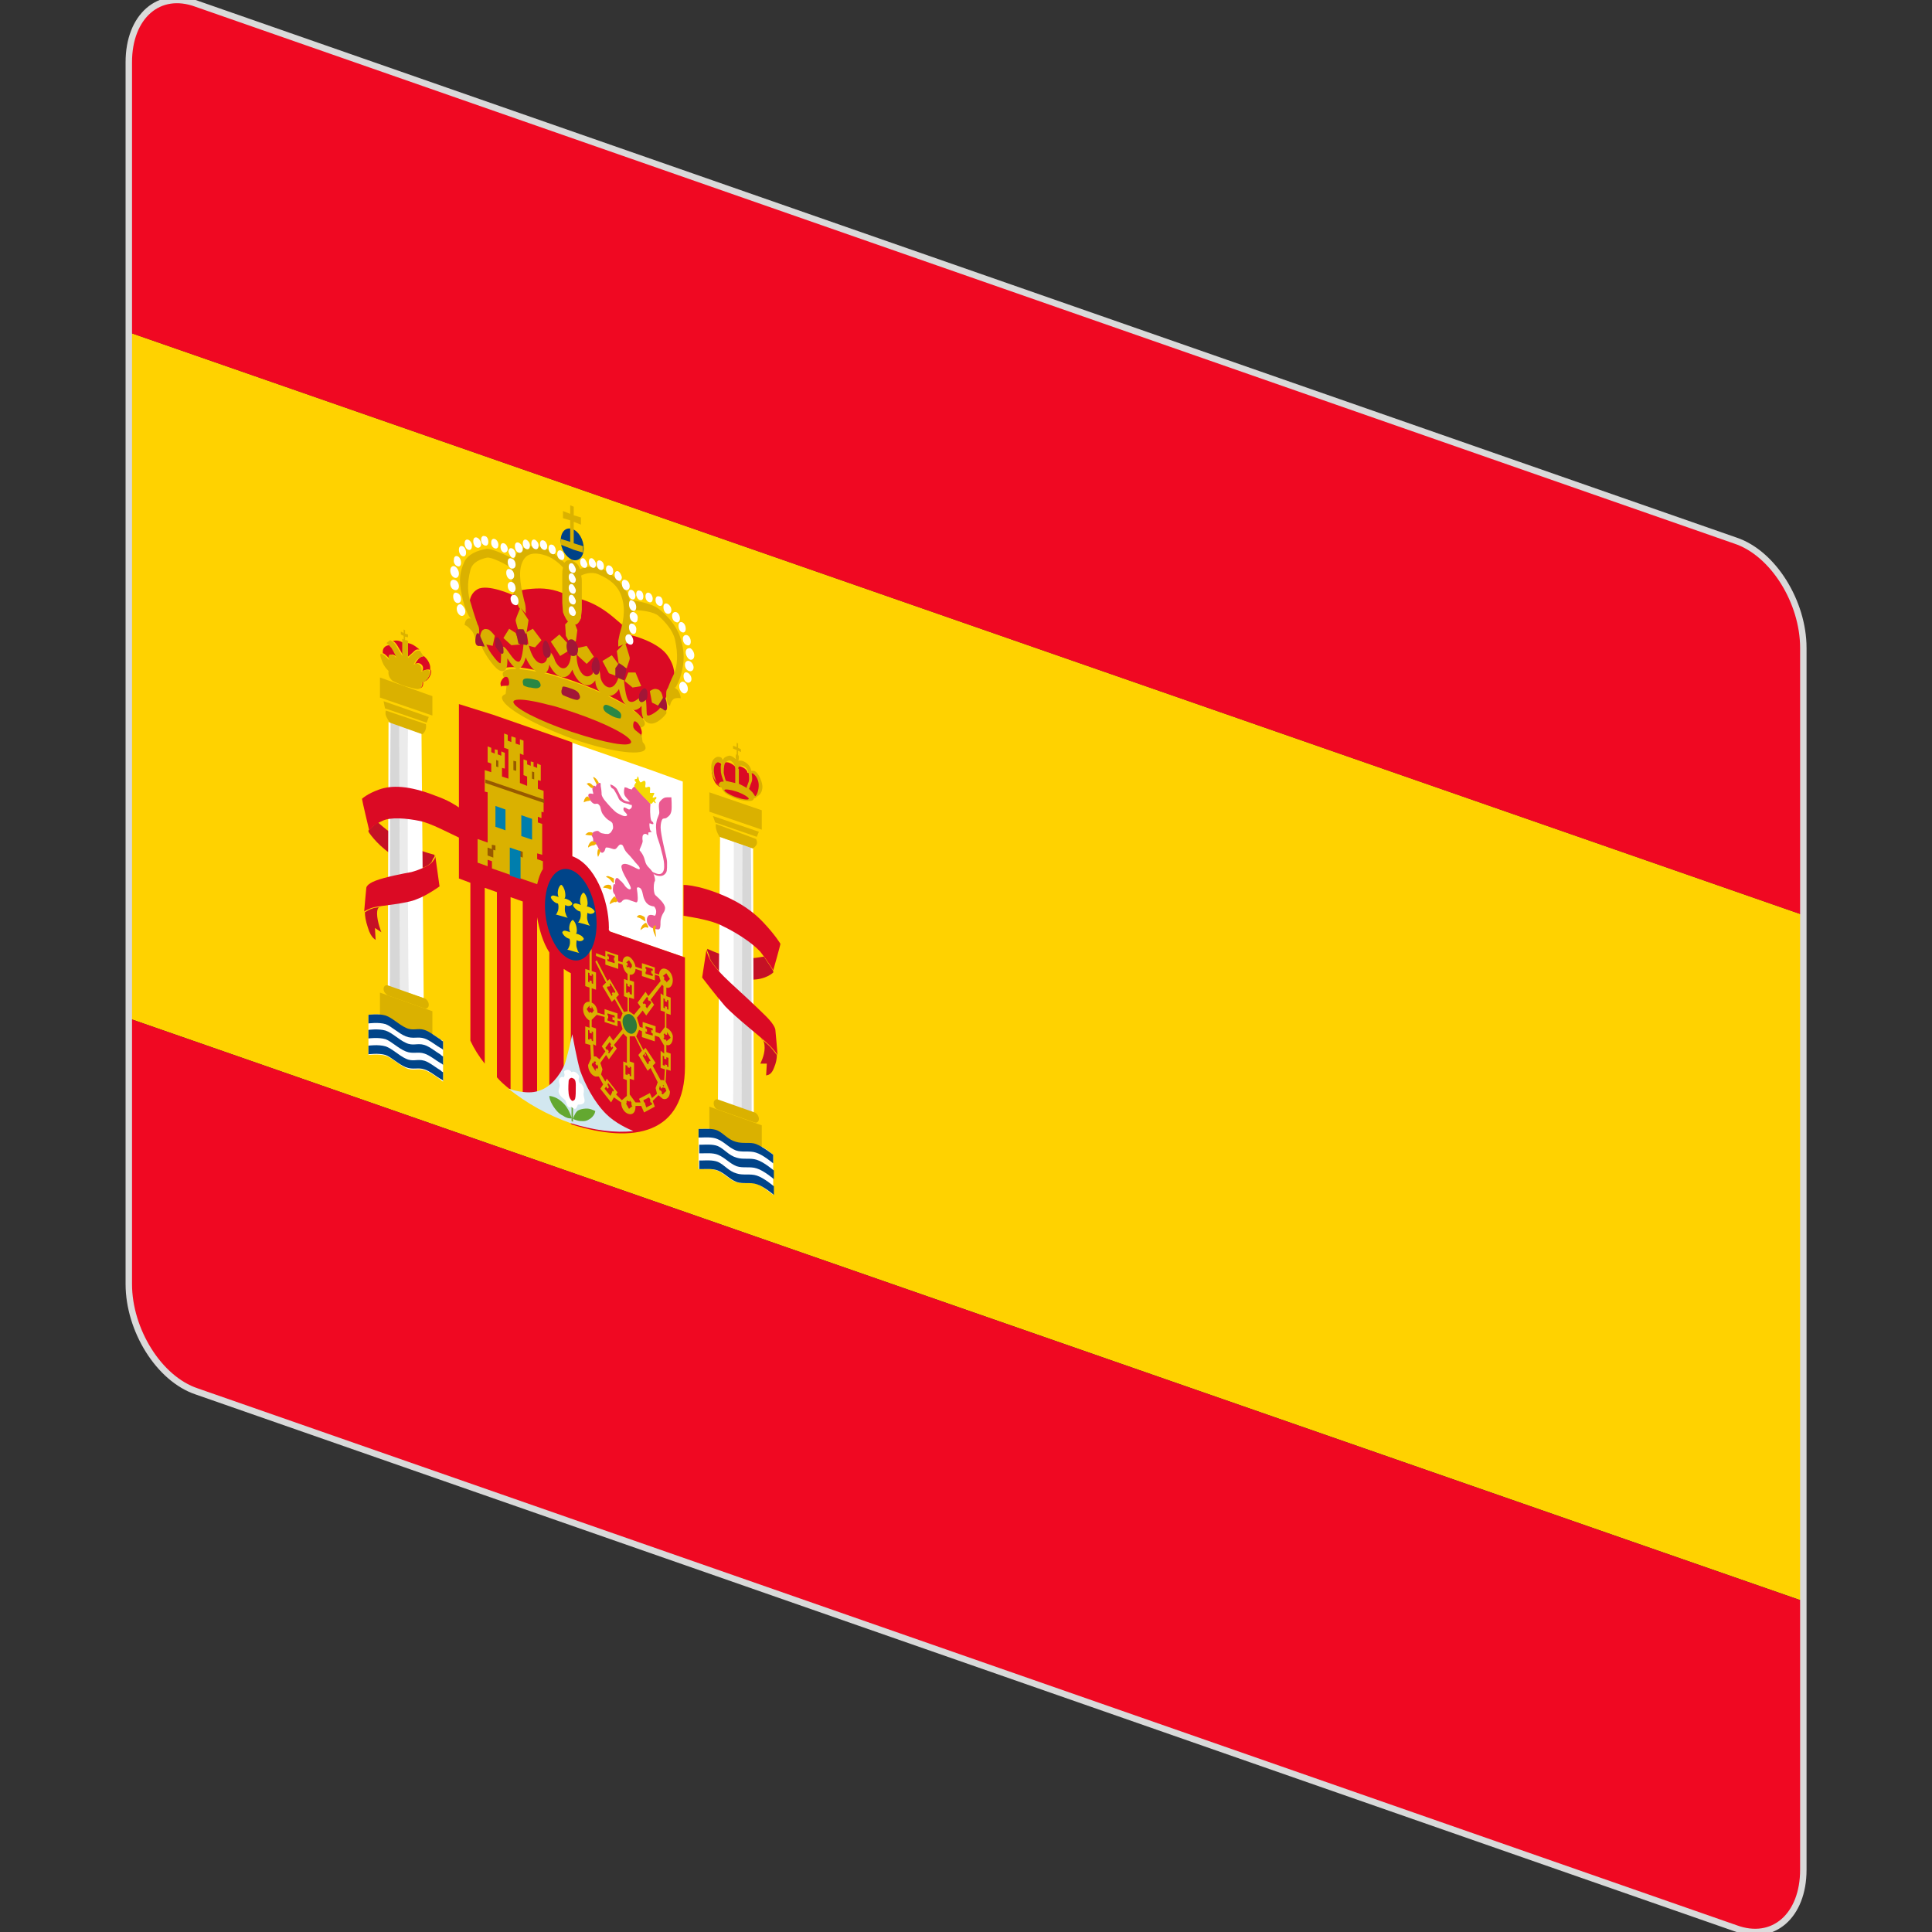 <svg width="30" height="30" viewBox="0 0 30 30" fill="none" xmlns="http://www.w3.org/2000/svg">
<rect x="0" y="0" width="30" height="30" fill="#333333" stroke="none"/>
<g clip-path="url(#clip0_159_2)">
<path d="M27.999 14.208L2 5.159V15.813L27.999 24.862V14.208Z" fill="#FFD200"/>
<path d="M27.999 10.063C27.999 9.35 27.531 8.603 26.941 8.403L3.059 0.056C2.468 -0.156 2 0.256 2 0.969V5.16L27.999 14.209V10.063Z" fill="#F00822"/>
<path d="M27.999 29.03V24.863L2 15.813V19.937C2 20.628 2.446 21.341 3.003 21.575L27.197 30C27.654 30.033 27.999 29.643 27.999 29.03Z" fill="#F00822"/>
<path fill-rule="evenodd" clip-rule="evenodd" d="M6.111 10.498C6.111 10.476 6.2 10.487 6.301 10.52C6.401 10.554 6.49 10.609 6.49 10.632C6.49 10.654 6.401 10.643 6.301 10.609C6.2 10.565 6.111 10.52 6.111 10.498Z" fill="#DB0A24"/>
<path d="M5.722 12.916V12.894C5.733 12.883 5.789 12.827 5.867 12.771C5.9 12.794 5.978 12.872 6.067 12.928C6.312 13.106 6.335 13.106 6.435 13.162C6.558 13.228 6.747 13.273 6.747 13.273V13.306L6.736 13.318C6.725 13.329 6.714 13.362 6.702 13.384C6.68 13.418 6.613 13.462 6.535 13.485C6.513 13.474 6.19 13.34 6.056 13.251C5.833 13.095 5.722 12.916 5.722 12.916Z" fill="#C51125"/>
<path fill-rule="evenodd" clip-rule="evenodd" d="M5.711 14.399C5.677 14.298 5.666 14.22 5.666 14.165C5.688 14.153 5.733 14.12 5.811 14.098C5.833 14.098 5.867 14.086 5.911 14.086C5.911 14.086 5.855 14.064 5.855 14.187C5.855 14.309 5.922 14.476 5.922 14.476L5.822 14.41L5.833 14.599C5.844 14.588 5.766 14.588 5.711 14.399Z" fill="#C51125"/>
<path d="M12.007 15.101V15.078C11.996 15.056 11.94 14.967 11.862 14.855C11.829 14.855 11.751 14.878 11.662 14.878C11.416 14.889 11.394 14.867 11.294 14.844C11.171 14.822 10.982 14.733 10.982 14.733V14.766L10.993 14.789C11.004 14.811 11.015 14.844 11.026 14.889C11.049 14.945 11.116 15.023 11.194 15.112C11.216 15.112 11.539 15.212 11.673 15.212C11.896 15.212 12.007 15.101 12.007 15.101Z" fill="#C51125"/>
<path fill-rule="evenodd" clip-rule="evenodd" d="M12.018 16.583C12.052 16.505 12.063 16.438 12.063 16.382C12.04 16.36 11.996 16.282 11.918 16.215C11.896 16.193 11.862 16.17 11.818 16.126C11.818 16.126 11.873 16.137 11.873 16.271C11.873 16.393 11.806 16.516 11.806 16.516H11.907L11.896 16.705C11.884 16.683 11.963 16.728 12.018 16.583Z" fill="#C51125"/>
<path fill-rule="evenodd" clip-rule="evenodd" d="M5.721 16.382V15.758C5.721 15.758 5.877 15.736 5.988 15.769C6.077 15.802 6.189 15.914 6.3 15.958C6.412 16.003 6.49 15.958 6.59 15.992C6.668 16.014 6.791 16.114 6.835 16.137C6.88 16.159 6.88 16.17 6.88 16.17V16.794C6.88 16.794 6.869 16.794 6.835 16.761C6.802 16.738 6.668 16.638 6.59 16.616C6.479 16.582 6.412 16.638 6.3 16.582C6.2 16.538 6.088 16.426 5.988 16.393C5.877 16.36 5.721 16.382 5.721 16.382Z" fill="white"/>
<path fill-rule="evenodd" clip-rule="evenodd" d="M12.006 18.555V17.931C12.006 17.931 11.85 17.797 11.739 17.764C11.649 17.73 11.538 17.764 11.427 17.73C11.304 17.697 11.237 17.596 11.137 17.552C11.059 17.518 10.936 17.53 10.892 17.53C10.858 17.53 10.847 17.53 10.847 17.53V18.154C10.847 18.154 10.858 18.154 10.892 18.154C10.936 18.154 11.059 18.143 11.137 18.176C11.248 18.221 11.315 18.31 11.427 18.354C11.527 18.388 11.638 18.354 11.739 18.377C11.85 18.421 12.006 18.555 12.006 18.555Z" fill="white"/>
<path d="M10.602 12.136V14.855L8.886 14.264V11.534L10.078 11.947L10.602 12.136Z" fill="white"/>
<path fill-rule="evenodd" clip-rule="evenodd" d="M6.033 11.211L6.545 11.389L6.579 15.501L6.022 15.312L6.033 11.211Z" fill="white"/>
<path fill-rule="evenodd" clip-rule="evenodd" d="M11.694 13.172L11.181 12.994L11.148 17.084L11.705 17.285L11.694 13.172Z" fill="white"/>
<path d="M6.335 11.322C6.324 11.813 6.335 14.944 6.346 15.423L6.212 15.379L6.201 11.267L6.335 11.322Z" fill="#EBEBEB"/>
<path d="M11.394 13.072C11.394 13.562 11.394 16.694 11.383 17.173L11.517 17.218L11.528 13.117L11.394 13.072Z" fill="#EBEBEB"/>
<path d="M6.2 11.267L6.211 15.379L6.055 15.324C6.055 14.833 6.055 11.691 6.066 11.223L6.2 11.267Z" fill="#D7D7D7"/>
<path d="M11.527 13.117L11.515 17.218L11.671 17.274C11.671 16.784 11.671 13.63 11.66 13.162L11.527 13.117Z" fill="#D7D7D7"/>
<path d="M5.944 10.142C5.944 10.131 5.944 10.12 5.944 10.108C5.955 10.019 6.044 10.019 6.044 10.019C6.044 10.019 6.044 10.019 6.056 10.008C6.067 10.019 6.089 10.041 6.1 10.064C6.156 10.131 6.178 10.22 6.178 10.22C6.178 10.22 6.122 10.153 6.078 10.164C6.033 10.175 6.067 10.253 6.067 10.253C6.067 10.253 5.989 10.153 5.944 10.142C5.9 10.131 5.944 10.264 5.966 10.309C5.989 10.354 6.044 10.409 6.044 10.409C6.044 10.409 6.022 10.498 6.111 10.565C6.134 10.588 6.223 10.621 6.301 10.643C6.379 10.666 6.468 10.688 6.49 10.688C6.579 10.688 6.557 10.588 6.557 10.588C6.557 10.588 6.613 10.565 6.635 10.543C6.657 10.51 6.713 10.42 6.669 10.398C6.624 10.387 6.557 10.42 6.557 10.42C6.557 10.42 6.591 10.365 6.546 10.32C6.501 10.275 6.446 10.309 6.446 10.309C6.446 10.309 6.479 10.242 6.524 10.209C6.546 10.197 6.568 10.186 6.579 10.186C6.579 10.186 6.669 10.253 6.68 10.354C6.68 10.376 6.68 10.387 6.68 10.398C6.724 10.42 6.669 10.521 6.646 10.543C6.624 10.576 6.568 10.588 6.568 10.588C6.568 10.588 6.591 10.688 6.501 10.688C6.479 10.688 6.39 10.666 6.312 10.643C6.234 10.621 6.156 10.576 6.122 10.565C6.033 10.498 6.056 10.409 6.056 10.409C6.056 10.409 6 10.354 5.978 10.309C5.944 10.264 5.9 10.131 5.944 10.142ZM6.501 10.075L6.513 10.086C6.501 10.086 6.468 10.075 6.435 10.108C6.39 10.153 6.334 10.197 6.334 10.197V9.986C6.401 9.997 6.446 10.03 6.501 10.075ZM6.1 9.952C6.156 9.941 6.2 9.941 6.267 9.986V10.186C6.267 10.186 6.212 10.097 6.167 10.019C6.145 9.986 6.122 9.963 6.1 9.952Z" fill="#DB0A24"/>
<path fill-rule="evenodd" clip-rule="evenodd" d="M6.713 13.385C6.669 13.441 6.513 13.507 6.39 13.541C6.267 13.563 5.978 13.619 5.833 13.675C5.688 13.73 5.688 13.786 5.688 13.786C5.688 13.786 5.655 14.131 5.655 14.154C5.655 14.154 5.721 14.109 5.811 14.087C5.9 14.065 6.323 14.031 6.468 13.964C6.624 13.909 6.825 13.764 6.825 13.764L6.758 13.284C6.769 13.296 6.758 13.329 6.713 13.385Z" fill="#DB0A24"/>
<path fill-rule="evenodd" clip-rule="evenodd" d="M9.455 14.41C9.455 13.964 9.232 13.418 8.886 13.296V11.535L8.875 11.524L8.686 11.457L7.66 11.1L7.126 10.933V12.538C7.059 12.493 6.958 12.426 6.769 12.359C6.345 12.192 6.078 12.192 5.889 12.259C5.699 12.326 5.621 12.404 5.621 12.404C5.621 12.426 5.733 12.894 5.733 12.894C5.733 12.894 5.799 12.805 5.933 12.749C6.056 12.683 6.312 12.705 6.524 12.749C6.691 12.783 6.981 12.939 7.126 13.006V13.641L7.304 13.708V16.16C7.36 16.282 7.438 16.405 7.527 16.516V13.786L7.716 13.853V16.728C7.772 16.795 7.839 16.851 7.906 16.906C7.906 16.906 7.917 16.906 7.928 16.917V13.931L8.117 13.998V16.962C8.184 16.973 8.262 16.973 8.34 16.962V14.243C8.374 14.432 8.429 14.633 8.53 14.789V16.873C8.619 16.806 8.697 16.706 8.753 16.605V15.045C8.786 15.068 8.819 15.09 8.864 15.112V17.452L8.886 17.463C9.845 17.764 10.636 17.608 10.636 16.561V14.867L9.477 14.466C9.444 14.443 9.455 14.421 9.455 14.41Z" fill="#DB0A24"/>
<path fill-rule="evenodd" clip-rule="evenodd" d="M11.806 14.778C11.929 14.934 12.007 15.067 12.007 15.067C12.007 15.067 12.118 14.677 12.118 14.655C12.118 14.655 12.04 14.521 11.851 14.321C11.661 14.12 11.394 13.942 10.97 13.808C10.781 13.752 10.669 13.741 10.614 13.741V14.22C10.747 14.243 11.048 14.287 11.216 14.377C11.427 14.477 11.672 14.633 11.806 14.778Z" fill="#DB0A24"/>
<path fill-rule="evenodd" clip-rule="evenodd" d="M11.895 15.781C11.75 15.636 11.461 15.368 11.338 15.257C11.216 15.145 11.048 14.967 11.015 14.878C10.97 14.789 10.97 14.744 10.97 14.744L10.903 15.179C10.903 15.179 11.115 15.457 11.26 15.625C11.416 15.792 11.828 16.115 11.918 16.204C12.007 16.282 12.074 16.382 12.074 16.382C12.074 16.36 12.04 15.992 12.04 15.992C12.04 15.992 12.04 15.925 11.895 15.781Z" fill="#DB0A24"/>
<path d="M11.171 12.215C11.171 12.215 11.115 12.192 11.082 12.103C11.048 12.014 11.048 11.936 11.059 11.88C11.082 11.836 11.126 11.813 11.182 11.847C11.238 11.88 11.226 11.88 11.226 11.88C11.226 11.88 11.215 11.836 11.282 11.836C11.349 11.836 11.416 11.903 11.416 11.903C11.416 11.903 11.483 11.88 11.55 11.925C11.617 11.969 11.605 12.003 11.605 12.003C11.605 12.003 11.605 11.992 11.661 12.003C11.717 12.003 11.761 12.059 11.784 12.114C11.806 12.17 11.795 12.259 11.761 12.326C11.728 12.393 11.672 12.382 11.672 12.382L11.416 12.27L11.171 12.215Z" fill="#DB0A24"/>
<path d="M7.293 9.429C7.293 9.429 7.259 9.239 7.415 9.15C7.571 9.061 7.961 9.239 7.961 9.239C7.961 9.239 7.995 9.172 8.184 9.15C8.374 9.128 8.53 9.128 8.73 9.206C8.942 9.284 8.886 9.261 8.886 9.261C8.886 9.261 8.831 9.239 9.031 9.306C9.243 9.373 9.399 9.473 9.577 9.629C9.767 9.785 9.8 9.863 9.8 9.863C9.8 9.863 10.179 9.952 10.346 10.153C10.502 10.354 10.469 10.521 10.469 10.521C10.469 10.521 10.313 10.922 10.235 11.044C10.157 11.178 10.045 11.145 10.045 11.145L9.967 11.156C9.878 11 9.421 10.755 8.875 10.565C8.329 10.376 7.883 10.309 7.783 10.398L7.716 10.342C7.716 10.342 7.605 10.287 7.527 10.108C7.449 9.93 7.293 9.429 7.293 9.429Z" fill="#DB0A24"/>
<path d="M7.895 16.905C7.895 16.905 8.173 17.006 8.363 16.939C8.552 16.883 8.686 16.705 8.764 16.538C8.808 16.426 8.886 16.059 8.886 16.059C8.886 16.059 8.964 16.482 9.009 16.627C9.087 16.839 9.221 17.106 9.41 17.296C9.555 17.441 9.756 17.53 9.834 17.563C9.555 17.596 9.221 17.552 8.864 17.441C8.507 17.318 8.173 17.128 7.895 16.905Z" fill="#D2E7F0"/>
<path fill-rule="evenodd" clip-rule="evenodd" d="M9.933 13.206C9.933 13.206 9.922 13.206 9.955 13.139C9.989 13.061 9.978 13.05 9.978 13.05C9.978 13.05 9.967 12.983 9.989 12.961C10.022 12.927 10.067 12.972 10.067 12.972V12.927L10.134 12.916C10.134 12.916 10.1 12.927 10.089 12.861C10.078 12.783 10.089 12.783 10.089 12.783C10.089 12.783 10.156 12.816 10.145 12.783C10.134 12.738 10.111 12.783 10.1 12.682C10.089 12.582 10.1 12.482 10.1 12.482L9.889 12.236C9.889 12.236 9.889 12.214 9.855 12.214C9.822 12.225 9.811 12.259 9.811 12.259C9.811 12.259 9.811 12.259 9.766 12.248C9.732 12.225 9.699 12.225 9.699 12.225C9.699 12.225 9.677 12.303 9.699 12.348C9.721 12.392 9.766 12.426 9.788 12.459C9.811 12.482 9.822 12.537 9.799 12.549C9.788 12.56 9.777 12.582 9.744 12.56C9.71 12.537 9.688 12.537 9.688 12.537C9.688 12.537 9.666 12.571 9.699 12.604C9.732 12.638 9.755 12.66 9.721 12.671C9.688 12.682 9.632 12.649 9.588 12.627C9.543 12.604 9.454 12.504 9.398 12.437C9.342 12.37 9.342 12.337 9.342 12.337C9.342 12.337 9.342 12.281 9.331 12.225C9.32 12.181 9.342 12.147 9.298 12.158C9.253 12.17 9.253 12.214 9.253 12.214C9.253 12.214 9.198 12.17 9.198 12.236C9.198 12.303 9.231 12.337 9.198 12.326C9.153 12.314 9.12 12.326 9.142 12.381C9.164 12.437 9.209 12.493 9.253 12.482C9.287 12.47 9.309 12.504 9.32 12.526C9.331 12.56 9.331 12.604 9.365 12.649C9.398 12.693 9.42 12.716 9.454 12.738C9.498 12.76 9.51 12.783 9.51 12.783C9.51 12.783 9.532 12.861 9.51 12.883C9.498 12.905 9.487 12.938 9.443 12.95C9.398 12.95 9.398 12.95 9.342 12.938C9.287 12.916 9.309 12.894 9.253 12.905C9.209 12.916 9.164 12.95 9.198 12.994C9.231 13.05 9.186 13.072 9.231 13.095C9.276 13.117 9.276 13.139 9.298 13.184C9.32 13.228 9.342 13.262 9.376 13.228C9.409 13.195 9.387 13.15 9.432 13.161C9.476 13.161 9.521 13.195 9.554 13.184C9.588 13.172 9.61 13.095 9.654 13.117C9.688 13.128 9.677 13.184 9.744 13.251C9.811 13.317 9.855 13.384 9.9 13.429C9.944 13.473 9.944 13.507 9.911 13.496C9.877 13.485 9.788 13.429 9.732 13.418C9.688 13.407 9.632 13.418 9.654 13.485C9.666 13.551 9.732 13.652 9.755 13.696C9.777 13.741 9.811 13.797 9.788 13.808C9.755 13.819 9.71 13.763 9.71 13.763C9.71 13.763 9.666 13.696 9.632 13.674C9.61 13.652 9.588 13.618 9.565 13.641C9.543 13.663 9.554 13.741 9.554 13.741C9.554 13.741 9.532 13.696 9.521 13.763C9.51 13.83 9.521 13.864 9.543 13.886C9.565 13.908 9.543 13.93 9.576 13.986C9.61 14.031 9.643 14.02 9.666 13.986C9.688 13.964 9.732 13.953 9.799 13.986C9.877 14.008 9.889 14.031 9.9 13.986C9.911 13.941 9.889 13.797 9.889 13.797C9.889 13.797 9.889 13.763 9.933 13.786C9.978 13.808 9.978 13.897 10 13.953C10.022 14.008 10.044 14.031 10.078 14.053C10.123 14.075 10.156 14.075 10.156 14.075C10.156 14.075 10.189 14.109 10.189 14.153C10.189 14.209 10.167 14.22 10.167 14.22C10.167 14.22 10.111 14.198 10.089 14.209C10.067 14.209 10.044 14.242 10.044 14.287C10.044 14.332 10.056 14.354 10.089 14.387C10.123 14.421 10.201 14.432 10.223 14.432C10.256 14.432 10.256 14.376 10.256 14.32C10.256 14.265 10.279 14.209 10.301 14.175C10.323 14.142 10.334 14.109 10.323 14.075C10.312 14.042 10.29 14.008 10.234 13.953C10.178 13.897 10.167 13.908 10.156 13.841C10.145 13.774 10.156 13.696 10.167 13.685C10.178 13.674 10.167 13.607 10.145 13.563C10.123 13.518 10.089 13.485 10.056 13.451C10.022 13.407 10.022 13.384 10.011 13.351C9.989 13.262 9.933 13.206 9.933 13.206Z" fill="#EA5A91"/>
<path fill-rule="evenodd" clip-rule="evenodd" d="M9.477 12.181C9.477 12.181 9.532 12.192 9.577 12.248C9.61 12.303 9.61 12.325 9.655 12.392C9.699 12.459 9.789 12.448 9.789 12.448L9.833 12.47C9.833 12.47 9.822 12.515 9.777 12.493C9.733 12.47 9.699 12.482 9.655 12.448C9.599 12.415 9.61 12.392 9.577 12.337C9.543 12.281 9.543 12.27 9.521 12.248C9.477 12.236 9.477 12.181 9.477 12.181Z" fill="#EA5A91"/>
<path fill-rule="evenodd" clip-rule="evenodd" d="M10.113 13.529C10.113 13.529 10.191 13.573 10.235 13.573C10.291 13.573 10.313 13.518 10.313 13.462C10.313 13.406 10.313 13.361 10.269 13.206C10.235 13.05 10.191 12.994 10.191 12.905C10.18 12.816 10.191 12.771 10.202 12.726C10.213 12.693 10.224 12.671 10.235 12.637C10.246 12.604 10.213 12.492 10.246 12.448C10.291 12.392 10.324 12.381 10.358 12.381C10.391 12.381 10.425 12.381 10.425 12.381C10.425 12.381 10.436 12.537 10.425 12.593C10.414 12.648 10.391 12.671 10.358 12.693C10.336 12.715 10.313 12.704 10.291 12.715C10.269 12.738 10.258 12.793 10.258 12.849C10.258 12.905 10.28 13.016 10.302 13.116C10.324 13.228 10.358 13.328 10.358 13.395C10.358 13.518 10.358 13.54 10.324 13.573C10.291 13.607 10.246 13.607 10.202 13.596C10.157 13.584 10.102 13.54 10.102 13.54L10.113 13.529Z" fill="#EA5A91"/>
<path fill-rule="evenodd" clip-rule="evenodd" d="M9.254 12.091C9.22 12.058 9.209 12.069 9.209 12.069L9.265 12.181L9.298 12.158C9.298 12.158 9.287 12.125 9.254 12.091Z" fill="#F3B100"/>
<path fill-rule="evenodd" clip-rule="evenodd" d="M9.187 12.236C9.198 12.236 9.232 12.225 9.22 12.214C9.209 12.203 9.176 12.158 9.142 12.158C9.109 12.169 9.109 12.169 9.109 12.169C9.109 12.169 9.176 12.236 9.187 12.236Z" fill="#F3B100"/>
<path fill-rule="evenodd" clip-rule="evenodd" d="M9.165 12.415C9.154 12.392 9.131 12.37 9.131 12.37C9.131 12.37 9.109 12.359 9.087 12.392C9.064 12.426 9.064 12.459 9.064 12.459C9.064 12.459 9.109 12.437 9.131 12.437C9.154 12.437 9.176 12.426 9.165 12.415Z" fill="#F3B100"/>
<path fill-rule="evenodd" clip-rule="evenodd" d="M9.198 12.927C9.198 12.927 9.154 12.916 9.131 12.927C9.109 12.938 9.087 12.961 9.087 12.961C9.087 12.961 9.142 12.972 9.176 12.972C9.209 12.983 9.198 12.927 9.198 12.927Z" fill="#F3B100"/>
<path fill-rule="evenodd" clip-rule="evenodd" d="M9.198 13.061C9.198 13.061 9.176 13.061 9.154 13.094C9.131 13.128 9.131 13.161 9.131 13.161C9.131 13.161 9.176 13.128 9.209 13.128C9.232 13.128 9.265 13.106 9.254 13.083C9.232 13.072 9.198 13.061 9.198 13.061Z" fill="#F3B100"/>
<path fill-rule="evenodd" clip-rule="evenodd" d="M9.287 13.184C9.287 13.184 9.276 13.217 9.276 13.25C9.276 13.284 9.287 13.306 9.287 13.306C9.287 13.306 9.321 13.239 9.321 13.217C9.332 13.206 9.287 13.184 9.287 13.184Z" fill="#F3B100"/>
<path fill-rule="evenodd" clip-rule="evenodd" d="M9.533 13.707C9.533 13.696 9.533 13.64 9.533 13.64C9.533 13.64 9.488 13.618 9.454 13.607C9.421 13.596 9.41 13.618 9.41 13.618C9.41 13.618 9.454 13.629 9.477 13.663C9.51 13.696 9.521 13.719 9.533 13.707Z" fill="#F3B100"/>
<path fill-rule="evenodd" clip-rule="evenodd" d="M9.488 13.752C9.488 13.752 9.466 13.73 9.421 13.741C9.376 13.752 9.365 13.785 9.365 13.785C9.365 13.785 9.432 13.785 9.466 13.808C9.521 13.83 9.488 13.752 9.488 13.752Z" fill="#F3B100"/>
<path fill-rule="evenodd" clip-rule="evenodd" d="M9.499 13.964C9.466 14.008 9.466 14.042 9.466 14.042C9.466 14.042 9.533 13.997 9.555 14.008C9.577 14.019 9.588 13.975 9.588 13.975L9.544 13.919C9.544 13.919 9.533 13.919 9.499 13.964Z" fill="#F3B100"/>
<path fill-rule="evenodd" clip-rule="evenodd" d="M10.023 14.309L10.012 14.242C10.012 14.242 9.967 14.209 9.934 14.209C9.9 14.209 9.889 14.242 9.889 14.242C9.889 14.242 9.945 14.253 9.967 14.276C10.001 14.298 10.023 14.309 10.023 14.309Z" fill="#F3B100"/>
<path fill-rule="evenodd" clip-rule="evenodd" d="M9.978 14.365C9.945 14.409 9.945 14.443 9.945 14.443C9.945 14.443 10.001 14.398 10.023 14.398C10.045 14.398 10.067 14.421 10.067 14.387C10.056 14.365 10.034 14.331 10.034 14.331C10.034 14.331 10.023 14.32 9.978 14.365Z" fill="#F3B100"/>
<path fill-rule="evenodd" clip-rule="evenodd" d="M10.179 14.409C10.19 14.387 10.179 14.365 10.179 14.365L10.145 14.387C10.145 14.387 10.134 14.409 10.145 14.454C10.157 14.51 10.19 14.554 10.19 14.554C10.19 14.554 10.168 14.432 10.179 14.409Z" fill="#F3B100"/>
<path fill-rule="evenodd" clip-rule="evenodd" d="M9.153 17.218C9.098 17.207 9.008 17.218 8.964 17.252C8.919 17.296 8.897 17.374 8.897 17.374C8.897 17.374 8.964 17.408 9.02 17.408C9.064 17.408 9.098 17.419 9.176 17.363C9.243 17.307 9.243 17.252 9.243 17.252C9.243 17.252 9.198 17.229 9.153 17.218Z" fill="#63A830"/>
<path fill-rule="evenodd" clip-rule="evenodd" d="M8.875 17.363C8.875 17.352 8.852 17.274 8.808 17.207C8.763 17.129 8.674 17.062 8.618 17.04C8.563 17.018 8.529 17.018 8.529 17.018C8.529 17.018 8.529 17.084 8.596 17.185C8.663 17.285 8.708 17.307 8.752 17.33C8.797 17.363 8.864 17.374 8.875 17.363V17.408L8.897 17.419V17.174L8.875 17.163V17.363Z" fill="#63A830"/>
<path d="M8.854 17.196C8.854 17.196 8.82 17.207 8.798 17.14C8.776 17.073 8.787 17.096 8.753 17.062C8.72 17.04 8.664 16.984 8.675 16.929C8.686 16.873 8.698 16.862 8.686 16.828C8.675 16.795 8.675 16.75 8.709 16.728C8.742 16.706 8.753 16.75 8.764 16.706C8.776 16.661 8.731 16.639 8.787 16.617C8.842 16.594 8.876 16.65 8.876 16.65C8.876 16.65 8.909 16.617 8.965 16.672C9.021 16.728 8.976 16.728 8.987 16.784C8.998 16.84 9.021 16.806 9.043 16.851C9.076 16.895 9.065 16.929 9.065 16.962C9.054 16.995 9.065 17.007 9.076 17.073C9.088 17.14 9.032 17.151 8.998 17.151C8.965 17.151 8.976 17.151 8.954 17.196C8.932 17.241 8.898 17.207 8.898 17.207L8.865 17.185L8.854 17.196Z" fill="white"/>
<path fill-rule="evenodd" clip-rule="evenodd" d="M8.707 8.392C8.707 8.258 8.785 8.18 8.885 8.214C8.986 8.247 9.064 8.381 9.064 8.515C9.064 8.648 8.986 8.726 8.885 8.693C8.785 8.648 8.707 8.526 8.707 8.392Z" fill="#004287"/>
<path d="M8.887 9.684C8.898 9.696 8.909 9.696 8.943 9.696C8.987 9.684 9.021 9.595 9.021 9.595L9.032 9.462V9.038C9.032 8.982 9.021 8.849 8.987 8.793C8.965 8.748 8.92 8.726 8.898 8.715C8.887 8.693 8.876 8.693 8.876 8.693C8.854 8.693 8.809 8.693 8.787 8.715C8.753 8.748 8.742 8.871 8.742 8.927V9.361L8.753 9.506C8.753 9.506 8.787 9.606 8.831 9.651C8.854 9.673 8.876 9.684 8.887 9.684Z" fill="#DAB100"/>
<path fill-rule="evenodd" clip-rule="evenodd" d="M10.347 15.959V15.736L10.414 15.758V15.491L10.347 15.468V15.335C10.403 15.357 10.447 15.301 10.447 15.223C10.447 15.145 10.403 15.067 10.336 15.045C10.28 15.023 10.235 15.067 10.235 15.134L10.168 15.112V15.023L9.968 14.956V15.045L9.868 15.011C9.857 14.944 9.812 14.878 9.767 14.855C9.712 14.833 9.667 14.878 9.667 14.944L9.6 14.922V14.833L9.4 14.766V14.855L9.255 14.8V14.844L9.4 14.9V14.978L9.6 15.045V14.956L9.667 14.978C9.678 15.034 9.7 15.089 9.745 15.123V15.223L9.689 15.201V15.468L9.745 15.491V15.702L9.689 15.713L9.567 15.491L9.611 15.446L9.466 15.201L9.433 15.234L9.266 14.911L9.244 14.933L9.411 15.257L9.355 15.312L9.5 15.557L9.544 15.513L9.667 15.736L9.634 15.825L9.589 15.814V15.736L9.388 15.669V15.758L9.277 15.725C9.277 15.658 9.244 15.591 9.188 15.569V15.346L9.255 15.368V15.101L9.188 15.078V14.744L9.154 14.733V15.067L9.088 15.045V15.312L9.154 15.335V15.557C9.099 15.546 9.054 15.591 9.054 15.669C9.054 15.747 9.099 15.814 9.154 15.847V15.959L9.088 15.936V16.204L9.166 16.226L9.177 16.438L9.132 16.538C9.132 16.616 9.177 16.694 9.244 16.716H9.299L9.366 16.839L9.322 16.906L9.489 17.118L9.533 17.04L9.645 17.118C9.645 17.196 9.689 17.274 9.756 17.296C9.823 17.318 9.868 17.274 9.868 17.184V17.173H9.957L10.001 17.274L10.168 17.184L10.135 17.095L10.224 17.006L10.291 17.062C10.347 17.084 10.403 17.04 10.403 16.95L10.336 16.794L10.347 16.605L10.414 16.627V16.36L10.347 16.337V16.226C10.403 16.248 10.447 16.193 10.447 16.115C10.458 16.059 10.403 15.981 10.347 15.959ZM9.544 14.956L9.433 14.922V14.889L9.455 14.9V14.855L9.433 14.844V14.811L9.544 14.844V14.878L9.533 14.867V14.911L9.544 14.922V14.956ZM9.5 15.468L9.422 15.335L9.444 15.312L9.455 15.323L9.478 15.301L9.466 15.279L9.478 15.268L9.556 15.401L9.533 15.424L9.522 15.401L9.5 15.424L9.511 15.446L9.5 15.468ZM9.132 15.245V15.101L9.154 15.112V15.145L9.188 15.156V15.123L9.21 15.134V15.279L9.188 15.268V15.234L9.154 15.223V15.257L9.132 15.245ZM10.38 15.535V15.68L10.358 15.669V15.635L10.325 15.624V15.658L10.302 15.647V15.502L10.325 15.513V15.546L10.358 15.557V15.524L10.38 15.535ZM10.258 15.424V15.691L10.325 15.713V15.947L10.247 16.048L10.18 16.026V15.936L9.979 15.869V15.959L9.935 15.947L9.89 15.803L9.979 15.691L10.035 15.769L10.157 15.602L10.102 15.524L10.28 15.29L10.302 15.312V15.457L10.258 15.424ZM10.135 16.048V16.081L10.024 16.048V16.014L10.046 16.026V15.981L10.024 15.97V15.936L10.135 15.97V16.003L10.113 15.992V16.037L10.135 16.048ZM10.001 15.58L9.99 15.591L9.979 15.569L10.046 15.479L10.068 15.502L10.057 15.513L10.079 15.546L10.091 15.535L10.113 15.569L10.046 15.658L10.024 15.624L10.035 15.602L10.001 15.58ZM10.347 15.112L10.403 15.201L10.347 15.257V15.234H10.336L10.313 15.212V15.167L10.291 15.156L10.347 15.112ZM10.024 15.011L10.135 15.045V15.078L10.113 15.067V15.112L10.135 15.123V15.156L10.024 15.123V15.089H10.035V15.045H10.024V15.011ZM9.723 14.989L9.745 15V14.956L9.723 14.944L9.767 14.911L9.812 14.978V15.011L9.778 15.045V15.023L9.745 15.011V15.034L9.723 14.989ZM9.723 15.412V15.268L9.745 15.279V15.312L9.778 15.323V15.29L9.812 15.301V15.446L9.778 15.435V15.412L9.745 15.401V15.424L9.723 15.412ZM9.778 15.491L9.845 15.513V15.245L9.778 15.223V15.134C9.823 15.145 9.868 15.112 9.868 15.045L9.968 15.078V15.156L10.168 15.223V15.134L10.235 15.156L10.258 15.234L10.068 15.468L10.024 15.401L9.901 15.569L9.946 15.635L9.845 15.758L9.767 15.702V15.491H9.778ZM9.778 15.803L9.857 15.925L9.778 16.003L9.7 15.881L9.778 15.803ZM9.433 15.736L9.544 15.769V15.803L9.511 15.791V15.836L9.544 15.847V15.881L9.433 15.847V15.814H9.444V15.769H9.433V15.736ZM9.11 15.669L9.154 15.613V15.647L9.188 15.658V15.624L9.221 15.691L9.188 15.736V15.725L9.154 15.713V15.736L9.11 15.669ZM9.132 16.137V15.992L9.154 16.003V16.037L9.188 16.048V16.014L9.21 16.026V16.17L9.188 16.159V16.137L9.154 16.126V16.148L9.132 16.137ZM9.255 16.237V15.97L9.188 15.947V15.836L9.266 15.758L9.388 15.791V15.869L9.589 15.936V15.847L9.634 15.858L9.667 15.981L9.522 16.159L9.466 16.081L9.344 16.248L9.4 16.326L9.31 16.449L9.255 16.404H9.221L9.21 16.215L9.255 16.237ZM9.5 16.271L9.511 16.248L9.522 16.271L9.455 16.36L9.444 16.337L9.455 16.326L9.433 16.293L9.422 16.304L9.4 16.271L9.466 16.181L9.489 16.215L9.478 16.237L9.5 16.271ZM9.244 16.627L9.188 16.538L9.199 16.505H9.221V16.482H9.244L9.255 16.494L9.244 16.516L9.266 16.549L9.277 16.527L9.288 16.572L9.277 16.605L9.266 16.583L9.244 16.605L9.255 16.616L9.244 16.627ZM9.478 17.017L9.388 16.906L9.411 16.872L9.433 16.906L9.455 16.884L9.433 16.839L9.444 16.817L9.533 16.928L9.522 16.95L9.511 16.939L9.5 16.973L9.478 17.017ZM9.567 16.995L9.589 16.962L9.422 16.75L9.4 16.794L9.333 16.683L9.355 16.605L9.322 16.505L9.411 16.382L9.455 16.449L9.578 16.282L9.533 16.226L9.678 16.048L9.734 16.104V16.505L9.678 16.482V16.75L9.734 16.772V17.017L9.656 17.084L9.567 16.995ZM9.778 16.583V16.56L9.801 16.572V16.716L9.778 16.705V16.683L9.745 16.672V16.694L9.712 16.683V16.538L9.745 16.549V16.572L9.778 16.583ZM9.767 17.218L9.723 17.14L9.734 17.106H9.723L9.745 17.084V17.095L9.778 17.106V17.084L9.812 17.129H9.801L9.812 17.173H9.823L9.767 17.218ZM10.124 17.151L10.035 17.196L10.024 17.162L10.012 17.118H10.001L9.99 17.084L10.079 17.04L10.102 17.084L10.091 17.095L10.113 17.129L10.124 17.118V17.151ZM10.124 17.051L10.091 16.973L9.923 17.062L9.946 17.118H9.868L9.778 16.995V16.75L9.845 16.772V16.505L9.778 16.482V16.092H9.857L9.968 16.315L9.912 16.382L10.057 16.627L10.102 16.583L10.213 16.805L10.18 16.895L10.202 16.984L10.124 17.051ZM10.012 16.404L10.035 16.382L10.012 16.349L10.024 16.337L10.102 16.471L10.091 16.482V16.471L10.068 16.494L10.079 16.505L10.057 16.527L9.979 16.393L10.012 16.36V16.404ZM10.347 16.939L10.291 16.995L10.269 16.973L10.28 16.962L10.258 16.928L10.247 16.939L10.235 16.906L10.247 16.861L10.269 16.906L10.291 16.884L10.325 16.895V16.884L10.347 16.939ZM10.302 16.872L10.291 16.85H10.302L10.313 16.861L10.302 16.872ZM10.38 16.427V16.572L10.358 16.56V16.538L10.325 16.527V16.549L10.291 16.538V16.393L10.313 16.404V16.438L10.347 16.449V16.416L10.38 16.427ZM10.258 16.315V16.583L10.325 16.605L10.313 16.783L10.302 16.772H10.258L10.135 16.549L10.18 16.505L10.024 16.271L9.99 16.304L9.879 16.092L9.923 15.992L9.968 16.014V16.104L10.168 16.17V16.081L10.235 16.104L10.313 16.237V16.36L10.258 16.315ZM10.347 16.17V16.148L10.313 16.137V16.148L10.302 16.115H10.313V16.07H10.302L10.325 16.037V16.059L10.358 16.07V16.026L10.414 16.115L10.347 16.17Z" fill="#DAB100"/>
<path fill-rule="evenodd" clip-rule="evenodd" d="M6.001 11.133C6.034 11.2 6.056 11.222 6.056 11.222L6.558 11.401C6.602 11.367 6.625 11.312 6.614 11.245L5.99 11.033C6.001 11.022 5.967 11.066 6.001 11.133Z" fill="#DAB100"/>
<path fill-rule="evenodd" clip-rule="evenodd" d="M5.978 10.999L6.625 11.222L6.658 11.133L5.956 10.888L5.978 10.999Z" fill="#DAB100"/>
<path fill-rule="evenodd" clip-rule="evenodd" d="M5.9 10.52V10.832L6.714 11.111V10.81L5.9 10.52Z" fill="#DAB100"/>
<path d="M6.313 9.941L6.335 9.952V10.219C6.335 10.219 6.391 10.164 6.435 10.13C6.48 10.086 6.524 10.108 6.524 10.108L6.58 10.197C6.58 10.197 6.558 10.186 6.502 10.219C6.446 10.253 6.424 10.32 6.424 10.32C6.424 10.32 6.48 10.286 6.524 10.331C6.569 10.375 6.536 10.431 6.536 10.431C6.536 10.431 6.614 10.387 6.658 10.409C6.703 10.431 6.647 10.531 6.625 10.554C6.602 10.587 6.547 10.598 6.547 10.598C6.547 10.598 6.569 10.699 6.48 10.699C6.458 10.699 6.368 10.676 6.29 10.654C6.212 10.632 6.134 10.587 6.101 10.576C6.012 10.509 6.034 10.42 6.034 10.42C6.034 10.42 5.978 10.364 5.956 10.32C5.934 10.275 5.878 10.141 5.923 10.152C5.967 10.164 6.045 10.253 6.045 10.253C6.045 10.253 6.012 10.175 6.056 10.164C6.101 10.152 6.157 10.219 6.157 10.219C6.157 10.219 6.123 10.13 6.079 10.063C6.023 9.997 6.001 9.985 6.001 9.985L6.056 9.941C6.056 9.941 6.101 9.952 6.146 10.019C6.19 10.097 6.246 10.186 6.246 10.186V9.918L6.268 9.93V9.874L6.224 9.852V9.807L6.268 9.829V9.774L6.29 9.785V9.84L6.335 9.852V9.896L6.29 9.885V9.941H6.313Z" fill="#DAB100"/>
<path fill-rule="evenodd" clip-rule="evenodd" d="M5.9 15.413V15.847L6.714 16.126V15.702L5.9 15.413Z" fill="#DAB100"/>
<path fill-rule="evenodd" clip-rule="evenodd" d="M6.023 15.457L6.591 15.658C6.625 15.669 6.658 15.647 6.658 15.602C6.658 15.557 6.625 15.513 6.591 15.502L6.023 15.301C5.99 15.29 5.956 15.312 5.956 15.357C5.956 15.401 5.99 15.435 6.023 15.457Z" fill="#DAB100"/>
<path fill-rule="evenodd" clip-rule="evenodd" d="M11.015 17.184V17.619L11.829 17.898V17.474L11.015 17.184Z" fill="#DAB100"/>
<path fill-rule="evenodd" clip-rule="evenodd" d="M11.149 17.229L11.718 17.43C11.751 17.441 11.784 17.419 11.784 17.374C11.784 17.329 11.751 17.285 11.718 17.274L11.149 17.073C11.116 17.062 11.082 17.084 11.082 17.129C11.082 17.173 11.105 17.218 11.149 17.229Z" fill="#DAB100"/>
<path fill-rule="evenodd" clip-rule="evenodd" d="M11.116 12.794C11.105 12.849 11.127 12.916 11.172 12.994L11.684 13.173C11.684 13.173 11.707 13.173 11.74 13.128C11.773 13.083 11.74 13.028 11.74 13.028L11.116 12.794Z" fill="#DAB100"/>
<path fill-rule="evenodd" clip-rule="evenodd" d="M11.105 12.771L11.751 12.994L11.784 12.916L11.071 12.671L11.105 12.771Z" fill="#DAB100"/>
<path fill-rule="evenodd" clip-rule="evenodd" d="M11.015 12.303V12.604L11.829 12.883V12.582L11.015 12.303Z" fill="#DAB100"/>
<path d="M11.807 12.092C11.751 11.958 11.695 11.969 11.695 11.969H11.673C11.662 11.98 11.662 11.991 11.684 12.002C11.729 12.036 11.807 12.114 11.773 12.27C11.762 12.326 11.74 12.359 11.729 12.37C11.718 12.348 11.707 12.337 11.684 12.303C11.673 12.292 11.651 12.27 11.629 12.248C11.64 12.236 11.64 12.225 11.651 12.192C11.684 12.114 11.684 12.114 11.673 12.002C11.662 11.891 11.595 11.846 11.55 11.824C11.506 11.802 11.461 11.813 11.461 11.813C11.461 11.813 11.473 11.813 11.473 11.757C11.473 11.746 11.473 11.735 11.461 11.724V11.657L11.506 11.679V11.635L11.461 11.612V11.546L11.439 11.534V11.601L11.383 11.579V11.624L11.439 11.646V11.713C11.439 11.713 11.428 11.713 11.428 11.724C11.417 11.746 11.428 11.791 11.428 11.791C11.428 11.791 11.361 11.724 11.316 11.735C11.283 11.746 11.238 11.757 11.227 11.802C11.216 11.791 11.205 11.768 11.205 11.768C11.205 11.768 11.138 11.713 11.071 11.802C11.038 11.858 11.038 11.936 11.06 12.014C11.082 12.103 11.127 12.147 11.149 12.181C11.16 12.203 11.194 12.225 11.205 12.225C11.205 12.248 11.227 12.281 11.261 12.315C11.339 12.37 11.506 12.448 11.651 12.437C11.684 12.437 11.707 12.415 11.707 12.393C11.718 12.393 11.729 12.393 11.74 12.381C11.762 12.359 11.807 12.348 11.829 12.281C11.84 12.236 11.851 12.192 11.807 12.092ZM11.461 11.936C11.461 11.936 11.473 11.869 11.528 11.891C11.573 11.902 11.617 11.936 11.629 12.036C11.64 12.147 11.617 12.147 11.606 12.192C11.595 12.214 11.595 12.225 11.595 12.236C11.562 12.214 11.517 12.192 11.473 12.17V11.936H11.461ZM11.272 11.835C11.305 11.813 11.328 11.791 11.372 11.835C11.406 11.858 11.417 11.924 11.417 11.936C11.417 11.947 11.417 12.103 11.417 12.159C11.361 12.147 11.316 12.136 11.272 12.125C11.261 12.103 11.25 12.058 11.238 12.002C11.238 11.902 11.25 11.846 11.272 11.835ZM11.16 12.203C11.138 12.181 11.116 12.136 11.094 12.047C11.06 11.869 11.127 11.835 11.16 11.835C11.172 11.835 11.194 11.846 11.205 11.846C11.183 11.902 11.194 11.924 11.194 11.991C11.205 12.058 11.227 12.103 11.238 12.136C11.216 12.136 11.194 12.136 11.183 12.147C11.16 12.159 11.16 12.181 11.16 12.203Z" fill="#DAB100"/>
<path d="M8.742 7.935L8.854 7.979V7.846L8.909 7.868V8.002L9.021 8.035V8.147L8.909 8.102V8.436L9.054 8.481V8.581L8.909 8.537L8.854 8.514L8.709 8.459V8.369L8.854 8.414V8.08L8.742 8.046V7.935Z" fill="#DAB100"/>
<path fill-rule="evenodd" clip-rule="evenodd" d="M9.578 10.498C9.556 10.487 9.6 10.309 9.6 10.309L9.5 10.175L9.355 10.264L9.455 10.454C9.455 10.454 9.6 10.509 9.578 10.498Z" fill="#DAB100"/>
<path fill-rule="evenodd" clip-rule="evenodd" d="M8.553 9.963L8.698 10.186L8.842 10.097L8.82 9.997L8.686 9.852L8.553 9.963Z" fill="#DAB100"/>
<path fill-rule="evenodd" clip-rule="evenodd" d="M8.308 10.052L8.408 9.941L8.274 9.763L8.174 9.818C8.174 9.818 8.218 10.019 8.196 10.019C8.207 10.03 8.308 10.052 8.308 10.052Z" fill="#DAB100"/>
<path fill-rule="evenodd" clip-rule="evenodd" d="M7.906 9.763L7.817 9.907L7.94 10.019L8.074 10.008L8.007 9.829L7.906 9.763Z" fill="#DAB100"/>
<path fill-rule="evenodd" clip-rule="evenodd" d="M7.494 9.785C7.461 9.807 7.449 9.93 7.449 9.93C7.449 9.93 7.516 10.041 7.527 10.019C7.539 9.997 7.65 10.03 7.65 10.03L7.684 9.874C7.684 9.874 7.628 9.796 7.583 9.774C7.527 9.763 7.527 9.763 7.494 9.785Z" fill="#DAB100"/>
<path fill-rule="evenodd" clip-rule="evenodd" d="M9.701 10.576L9.823 10.676L9.957 10.654L9.868 10.442H9.756L9.701 10.576Z" fill="#DAB100"/>
<path fill-rule="evenodd" clip-rule="evenodd" d="M10.258 10.977C10.258 10.977 10.247 10.999 10.224 11.022C10.202 11.044 10.068 11.144 10.046 11.1C10.035 11.089 10.046 10.844 10.013 10.821C9.946 10.777 9.857 10.944 9.767 10.888C9.712 10.844 9.689 10.576 9.689 10.543L9.611 10.498C9.522 10.81 9.333 10.643 9.322 10.498C9.311 10.32 9.221 10.387 9.199 10.465C9.077 10.587 8.954 10.398 8.954 10.186C8.954 10.142 8.932 10.119 8.909 10.119C8.887 10.108 8.865 10.119 8.865 10.153C8.865 10.364 8.731 10.476 8.62 10.264C8.597 10.175 8.508 10.03 8.497 10.208C8.486 10.342 8.296 10.376 8.207 10.008L8.129 9.997C8.129 10.019 8.107 10.286 8.051 10.275C7.962 10.275 7.873 10.041 7.806 10.041C7.773 10.041 7.784 10.286 7.773 10.297C7.75 10.32 7.617 10.141 7.594 10.097C7.572 10.052 7.561 10.03 7.561 10.03C7.527 9.952 7.461 9.997 7.494 10.075C7.55 10.186 7.695 10.409 7.784 10.42C7.918 10.442 7.862 10.186 7.884 10.231C7.929 10.309 7.984 10.364 8.018 10.387C7.884 10.387 7.806 10.409 7.806 10.465C7.806 10.498 7.828 10.531 7.873 10.576L7.851 10.777C7.817 10.788 7.795 10.81 7.795 10.832C7.795 10.977 8.296 11.256 8.909 11.479C9.522 11.691 10.024 11.746 10.024 11.613C10.024 11.59 10.013 11.557 9.979 11.523L9.946 11.3C9.99 11.289 10.013 11.267 10.013 11.234C10.013 11.178 9.935 11.1 9.812 11.022C9.857 11.033 9.912 11.022 9.957 10.966C9.979 10.944 9.923 11.156 10.057 11.222C10.158 11.278 10.291 11.156 10.347 11.078C10.358 11.011 10.291 10.921 10.258 10.977ZM8.163 10.208C8.207 10.309 8.263 10.387 8.33 10.431C8.23 10.409 8.14 10.398 8.062 10.387C8.107 10.353 8.14 10.297 8.163 10.208ZM8.452 10.454C8.497 10.442 8.519 10.398 8.53 10.32C8.642 10.554 8.809 10.576 8.887 10.398C8.965 10.621 9.132 10.721 9.244 10.565C9.244 10.643 9.277 10.71 9.322 10.754C9.188 10.699 9.043 10.632 8.887 10.587C8.731 10.531 8.586 10.487 8.452 10.454ZM9.444 10.81C9.5 10.81 9.567 10.777 9.611 10.699C9.634 10.81 9.667 10.899 9.723 10.955C9.645 10.91 9.545 10.866 9.444 10.81Z" fill="#DAB100"/>
<path fill-rule="evenodd" clip-rule="evenodd" d="M10.313 10.933C10.313 10.933 10.291 10.799 10.269 10.754C10.236 10.71 10.236 10.71 10.191 10.699C10.146 10.688 10.091 10.732 10.091 10.732L10.124 10.91C10.124 10.91 10.224 10.955 10.247 10.977C10.247 10.988 10.313 10.933 10.313 10.933Z" fill="#DAB100"/>
<path fill-rule="evenodd" clip-rule="evenodd" d="M8.965 10.063V10.175L9.11 10.309L9.221 10.197L9.11 10.03L8.965 10.063Z" fill="#DAB100"/>
<path fill-rule="evenodd" clip-rule="evenodd" d="M10.592 10.409C10.637 10.208 10.614 10.052 10.559 9.885C10.503 9.718 10.358 9.551 10.224 9.451C10.124 9.373 9.89 9.328 9.779 9.317C9.756 9.25 9.734 9.183 9.701 9.138C9.623 9.016 9.455 8.871 9.311 8.815C9.21 8.771 9.065 8.815 8.999 8.838C8.999 8.826 8.987 8.804 8.976 8.793C8.954 8.748 8.909 8.726 8.887 8.715C8.887 8.715 8.876 8.715 8.865 8.704C8.842 8.704 8.798 8.704 8.776 8.726L8.764 8.737C8.72 8.693 8.553 8.537 8.441 8.503C8.296 8.459 8.129 8.481 8.051 8.559C8.029 8.581 7.996 8.626 7.984 8.682C7.862 8.626 7.628 8.503 7.539 8.526C7.416 8.548 7.26 8.604 7.204 8.737C7.149 8.871 7.115 8.994 7.171 9.239C7.215 9.473 7.293 9.584 7.293 9.584L7.316 9.607C7.282 9.595 7.26 9.607 7.249 9.618C7.215 9.651 7.215 9.707 7.215 9.707C7.215 9.707 7.249 9.707 7.305 9.774C7.371 9.829 7.383 9.941 7.383 9.941L7.416 9.93C7.416 9.93 7.472 9.785 7.416 9.696C7.416 9.696 7.36 9.54 7.316 9.384C7.26 9.228 7.249 9.06 7.305 8.849C7.338 8.726 7.461 8.682 7.561 8.659C7.639 8.648 7.851 8.76 7.951 8.826C7.94 8.893 7.94 8.96 7.951 9.038C7.973 9.283 8.062 9.439 8.062 9.439L8.074 9.451C8.074 9.451 8.007 9.607 8.007 9.629C8.007 9.662 8.051 9.785 8.051 9.807L8.174 9.841L8.207 9.629L8.085 9.439L8.163 9.529V9.451C8.163 9.451 8.163 9.395 8.14 9.328C8.062 9.016 8.051 8.826 8.129 8.693C8.207 8.559 8.374 8.592 8.475 8.626C8.608 8.67 8.72 8.782 8.742 8.815C8.731 8.86 8.731 8.893 8.731 8.927V9.361L8.742 9.506C8.742 9.506 8.776 9.607 8.82 9.651L8.776 9.696L8.787 9.874L8.865 10.019L8.943 9.952L8.965 9.785L8.932 9.696L8.943 9.696C8.987 9.684 9.021 9.595 9.021 9.595L9.032 9.462V9.038C9.032 9.016 9.032 8.982 9.021 8.938C9.065 8.916 9.177 8.871 9.288 8.916C9.389 8.96 9.556 9.038 9.634 9.216C9.712 9.406 9.701 9.584 9.623 9.841C9.611 9.896 9.6 9.952 9.6 9.952V10.041L9.678 10.008L9.578 10.108L9.611 10.331L9.734 10.376C9.734 10.353 9.779 10.253 9.779 10.22C9.779 10.197 9.712 9.997 9.712 9.997H9.723C9.723 9.997 9.812 9.896 9.834 9.673C9.845 9.607 9.834 9.54 9.834 9.473C9.935 9.473 10.146 9.495 10.224 9.562C10.325 9.651 10.447 9.785 10.481 9.93C10.536 10.175 10.514 10.342 10.47 10.454C10.414 10.565 10.369 10.688 10.369 10.688C10.313 10.743 10.369 10.933 10.369 10.933L10.403 10.966C10.403 10.966 10.414 10.866 10.481 10.844C10.547 10.832 10.57 10.844 10.57 10.844C10.57 10.844 10.57 10.788 10.536 10.732C10.525 10.71 10.492 10.688 10.47 10.676H10.492C10.481 10.676 10.547 10.61 10.592 10.409Z" fill="#DAB100"/>
<path d="M8.43 13.373L8.341 13.34V13.251L8.419 13.273V12.794L8.352 12.771V12.682L8.408 12.704V12.604L8.441 12.615V12.281L8.352 12.248V12.114L8.397 12.125V11.88L8.341 11.857V11.924L8.285 11.902V11.835L8.241 11.824V11.891L8.185 11.869V11.813L8.129 11.791V12.036L8.185 12.058V12.203L8.073 12.158V11.701L8.129 11.724V11.501L8.073 11.479V11.568L8.007 11.546V11.456L7.94 11.434V11.523L7.884 11.501V11.412L7.828 11.389V11.612L7.895 11.635V12.091L7.795 12.058V11.924L7.839 11.935V11.69L7.784 11.668V11.735L7.728 11.713V11.646L7.683 11.635V11.701L7.628 11.679V11.612L7.572 11.59V11.835L7.628 11.857V11.991L7.527 11.958V12.292L7.572 12.303V13.083L7.416 13.028V13.395L7.572 13.451V13.351L7.639 13.373V13.485L8.341 13.73C8.363 13.641 8.385 13.563 8.43 13.496V13.373Z" fill="#DAB100"/>
<path fill-rule="evenodd" clip-rule="evenodd" d="M6.59 15.992C6.479 15.958 6.412 16.014 6.3 15.958C6.2 15.914 6.088 15.802 5.988 15.769C5.877 15.736 5.721 15.758 5.721 15.758V15.892C5.721 15.892 5.877 15.869 5.988 15.903C6.077 15.936 6.189 16.047 6.3 16.092C6.412 16.137 6.49 16.092 6.59 16.125C6.668 16.148 6.791 16.248 6.835 16.27C6.88 16.293 6.88 16.304 6.88 16.304V16.17C6.88 16.17 6.869 16.17 6.835 16.137C6.791 16.114 6.668 16.014 6.59 15.992Z" fill="#004489"/>
<path fill-rule="evenodd" clip-rule="evenodd" d="M6.59 16.226C6.479 16.192 6.412 16.248 6.3 16.192C6.2 16.148 6.088 16.036 5.988 16.003C5.877 15.97 5.721 15.992 5.721 15.992V16.125C5.721 16.125 5.877 16.103 5.988 16.137C6.077 16.17 6.189 16.282 6.3 16.326C6.412 16.371 6.49 16.326 6.59 16.36C6.668 16.382 6.791 16.482 6.835 16.504C6.88 16.527 6.88 16.538 6.88 16.538V16.404C6.88 16.404 6.869 16.404 6.835 16.371C6.791 16.348 6.668 16.248 6.59 16.226Z" fill="#004489"/>
<path fill-rule="evenodd" clip-rule="evenodd" d="M6.59 16.471C6.479 16.438 6.412 16.493 6.3 16.438C6.2 16.393 6.088 16.282 5.988 16.248C5.877 16.215 5.721 16.237 5.721 16.237V16.371C5.721 16.371 5.877 16.348 5.988 16.382C6.077 16.415 6.189 16.527 6.3 16.571C6.412 16.616 6.49 16.571 6.59 16.605C6.668 16.627 6.791 16.727 6.835 16.75C6.88 16.772 6.88 16.783 6.88 16.783V16.649C6.88 16.649 6.869 16.649 6.835 16.616C6.791 16.594 6.668 16.493 6.59 16.471Z" fill="#004489"/>
<path fill-rule="evenodd" clip-rule="evenodd" d="M11.739 17.764C11.649 17.73 11.538 17.764 11.427 17.73C11.304 17.697 11.237 17.597 11.137 17.552C11.059 17.519 10.936 17.53 10.892 17.53C10.858 17.53 10.847 17.53 10.847 17.53V17.663C10.847 17.663 10.858 17.663 10.892 17.663C10.936 17.663 11.059 17.652 11.137 17.686C11.248 17.73 11.315 17.82 11.427 17.864C11.527 17.898 11.638 17.864 11.739 17.898C11.85 17.931 12.006 18.065 12.006 18.065V17.931C12.006 17.931 11.85 17.808 11.739 17.764Z" fill="#004489"/>
<path fill-rule="evenodd" clip-rule="evenodd" d="M11.438 17.976C11.315 17.942 11.248 17.842 11.148 17.797C11.07 17.764 10.947 17.775 10.903 17.775C10.869 17.775 10.858 17.775 10.858 17.775V17.909C10.858 17.909 10.869 17.909 10.903 17.909C10.947 17.909 11.07 17.898 11.148 17.931C11.259 17.976 11.326 18.065 11.438 18.109C11.538 18.143 11.649 18.109 11.75 18.143C11.861 18.176 12.017 18.31 12.017 18.31V18.176C12.017 18.176 11.861 18.042 11.75 18.009C11.649 17.976 11.538 18.009 11.438 17.976Z" fill="#004489"/>
<path fill-rule="evenodd" clip-rule="evenodd" d="M11.438 18.221C11.315 18.187 11.248 18.087 11.148 18.042C11.07 18.009 10.947 18.02 10.903 18.02C10.869 18.02 10.858 18.02 10.858 18.02V18.154C10.858 18.154 10.869 18.154 10.903 18.154C10.947 18.154 11.07 18.143 11.148 18.176C11.259 18.221 11.326 18.31 11.438 18.354C11.538 18.388 11.649 18.354 11.75 18.388C11.861 18.421 12.017 18.555 12.017 18.555V18.421C12.017 18.421 11.861 18.288 11.75 18.254C11.649 18.221 11.538 18.254 11.438 18.221Z" fill="#004489"/>
<path fill-rule="evenodd" clip-rule="evenodd" d="M8.863 13.507C8.64 13.429 8.462 13.674 8.462 14.064C8.462 14.443 8.64 14.822 8.863 14.9C9.086 14.978 9.264 14.732 9.264 14.342C9.264 13.963 9.086 13.585 8.863 13.507Z" fill="#004489"/>
<path fill-rule="evenodd" clip-rule="evenodd" d="M10.614 10.587C10.581 10.576 10.547 10.61 10.547 10.654C10.547 10.71 10.581 10.755 10.614 10.766C10.648 10.777 10.681 10.743 10.681 10.699C10.681 10.643 10.648 10.598 10.614 10.587Z" fill="white"/>
<path fill-rule="evenodd" clip-rule="evenodd" d="M10.67 10.443C10.636 10.431 10.614 10.454 10.614 10.498C10.614 10.543 10.636 10.587 10.67 10.598C10.703 10.61 10.737 10.587 10.737 10.543C10.737 10.498 10.703 10.454 10.67 10.443Z" fill="white"/>
<path fill-rule="evenodd" clip-rule="evenodd" d="M10.703 10.264C10.67 10.253 10.636 10.275 10.636 10.32C10.636 10.364 10.659 10.409 10.703 10.42C10.737 10.431 10.77 10.409 10.77 10.364C10.77 10.32 10.737 10.275 10.703 10.264Z" fill="white"/>
<path fill-rule="evenodd" clip-rule="evenodd" d="M10.648 10.13C10.648 10.175 10.681 10.231 10.714 10.242C10.748 10.253 10.781 10.231 10.781 10.175C10.781 10.13 10.748 10.075 10.714 10.064C10.67 10.064 10.648 10.086 10.648 10.13Z" fill="white"/>
<path fill-rule="evenodd" clip-rule="evenodd" d="M10.603 9.919C10.603 9.963 10.625 10.008 10.67 10.019C10.703 10.03 10.726 10.008 10.726 9.963C10.726 9.919 10.703 9.874 10.67 9.863C10.636 9.852 10.603 9.874 10.603 9.919Z" fill="white"/>
<path fill-rule="evenodd" clip-rule="evenodd" d="M10.592 9.818C10.625 9.83 10.648 9.807 10.648 9.763C10.648 9.718 10.625 9.674 10.592 9.662C10.558 9.651 10.536 9.674 10.536 9.718C10.536 9.763 10.558 9.807 10.592 9.818Z" fill="white"/>
<path fill-rule="evenodd" clip-rule="evenodd" d="M10.558 9.607C10.558 9.562 10.536 9.518 10.503 9.506C10.469 9.495 10.436 9.518 10.436 9.562C10.436 9.607 10.458 9.651 10.503 9.662C10.525 9.674 10.558 9.651 10.558 9.607Z" fill="white"/>
<path fill-rule="evenodd" clip-rule="evenodd" d="M10.358 9.373C10.324 9.362 10.302 9.384 10.302 9.428C10.302 9.473 10.324 9.518 10.358 9.529C10.391 9.54 10.425 9.518 10.425 9.473C10.425 9.428 10.391 9.384 10.358 9.373Z" fill="white"/>
<path fill-rule="evenodd" clip-rule="evenodd" d="M10.235 9.261C10.202 9.25 10.179 9.272 10.179 9.317C10.179 9.362 10.202 9.395 10.235 9.406C10.269 9.417 10.291 9.395 10.291 9.35C10.291 9.306 10.269 9.261 10.235 9.261Z" fill="white"/>
<path fill-rule="evenodd" clip-rule="evenodd" d="M10.079 9.205C10.046 9.194 10.023 9.217 10.023 9.261C10.023 9.306 10.046 9.339 10.079 9.35C10.113 9.362 10.135 9.339 10.135 9.295C10.135 9.261 10.113 9.217 10.079 9.205Z" fill="white"/>
<path fill-rule="evenodd" clip-rule="evenodd" d="M9.934 9.172C9.901 9.161 9.879 9.183 9.879 9.228C9.879 9.261 9.901 9.306 9.934 9.317C9.968 9.328 9.99 9.306 9.99 9.261C9.99 9.217 9.968 9.172 9.934 9.172Z" fill="white"/>
<path fill-rule="evenodd" clip-rule="evenodd" d="M7.159 9.384C7.126 9.373 7.092 9.406 7.092 9.451C7.092 9.506 7.126 9.551 7.159 9.562C7.193 9.573 7.226 9.54 7.226 9.495C7.226 9.451 7.193 9.406 7.159 9.384Z" fill="white"/>
<path fill-rule="evenodd" clip-rule="evenodd" d="M7.159 9.306C7.159 9.261 7.137 9.217 7.092 9.205C7.059 9.194 7.037 9.217 7.037 9.261C7.037 9.306 7.059 9.35 7.092 9.362C7.126 9.373 7.159 9.35 7.159 9.306Z" fill="white"/>
<path fill-rule="evenodd" clip-rule="evenodd" d="M7.126 9.105C7.126 9.061 7.104 9.016 7.059 9.005C7.026 8.994 6.992 9.016 6.992 9.061C6.992 9.105 7.014 9.15 7.059 9.161C7.092 9.172 7.126 9.15 7.126 9.105Z" fill="white"/>
<path fill-rule="evenodd" clip-rule="evenodd" d="M7.059 8.971C7.092 8.983 7.126 8.96 7.126 8.905C7.126 8.86 7.092 8.804 7.059 8.793C7.026 8.782 6.992 8.804 6.992 8.86C6.992 8.916 7.026 8.96 7.059 8.971Z" fill="white"/>
<path fill-rule="evenodd" clip-rule="evenodd" d="M7.104 8.793C7.137 8.804 7.159 8.782 7.159 8.737C7.159 8.693 7.137 8.648 7.104 8.637C7.07 8.626 7.048 8.648 7.048 8.693C7.037 8.737 7.07 8.782 7.104 8.793Z" fill="white"/>
<path fill-rule="evenodd" clip-rule="evenodd" d="M7.182 8.481C7.148 8.47 7.126 8.492 7.126 8.537C7.126 8.581 7.148 8.626 7.182 8.637C7.215 8.648 7.237 8.626 7.237 8.581C7.237 8.537 7.215 8.492 7.182 8.481Z" fill="white"/>
<path fill-rule="evenodd" clip-rule="evenodd" d="M7.271 8.381C7.237 8.37 7.215 8.392 7.215 8.437C7.215 8.481 7.237 8.526 7.271 8.537C7.304 8.548 7.327 8.526 7.327 8.481C7.338 8.448 7.304 8.392 7.271 8.381Z" fill="white"/>
<path fill-rule="evenodd" clip-rule="evenodd" d="M7.405 8.347C7.371 8.336 7.349 8.359 7.349 8.403C7.349 8.448 7.371 8.492 7.405 8.503C7.438 8.515 7.471 8.492 7.471 8.448C7.471 8.403 7.438 8.359 7.405 8.347Z" fill="white"/>
<path fill-rule="evenodd" clip-rule="evenodd" d="M7.527 8.325C7.494 8.314 7.471 8.336 7.471 8.381C7.471 8.425 7.494 8.459 7.527 8.47C7.561 8.481 7.583 8.459 7.583 8.414C7.583 8.37 7.561 8.325 7.527 8.325Z" fill="white"/>
<path fill-rule="evenodd" clip-rule="evenodd" d="M7.683 8.37C7.65 8.359 7.627 8.381 7.627 8.425C7.627 8.47 7.65 8.503 7.683 8.515C7.717 8.526 7.739 8.503 7.739 8.459C7.739 8.425 7.717 8.381 7.683 8.37Z" fill="white"/>
<path fill-rule="evenodd" clip-rule="evenodd" d="M7.884 8.526C7.884 8.492 7.861 8.448 7.828 8.437C7.795 8.425 7.772 8.448 7.772 8.492C7.772 8.537 7.795 8.57 7.828 8.581C7.861 8.581 7.884 8.559 7.884 8.526Z" fill="white"/>
<path fill-rule="evenodd" clip-rule="evenodd" d="M7.951 8.659C7.984 8.671 8.006 8.648 8.006 8.604C8.006 8.57 7.984 8.526 7.951 8.515C7.917 8.503 7.895 8.526 7.895 8.57C7.906 8.604 7.928 8.648 7.951 8.659Z" fill="white"/>
<path fill-rule="evenodd" clip-rule="evenodd" d="M7.939 8.827C7.973 8.838 8.006 8.815 8.006 8.771C8.006 8.726 7.984 8.682 7.939 8.671C7.906 8.659 7.884 8.682 7.884 8.726C7.884 8.771 7.906 8.815 7.939 8.827Z" fill="white"/>
<path fill-rule="evenodd" clip-rule="evenodd" d="M7.984 8.938C7.984 8.893 7.962 8.849 7.917 8.838C7.884 8.827 7.861 8.849 7.861 8.893C7.861 8.938 7.884 8.983 7.917 8.994C7.951 9.005 7.984 8.983 7.984 8.938Z" fill="white"/>
<path fill-rule="evenodd" clip-rule="evenodd" d="M8.006 9.139C8.006 9.094 7.984 9.049 7.951 9.038C7.917 9.027 7.884 9.049 7.884 9.094C7.884 9.139 7.906 9.183 7.951 9.194C7.973 9.205 8.006 9.183 8.006 9.139Z" fill="white"/>
<path fill-rule="evenodd" clip-rule="evenodd" d="M7.995 9.239C7.962 9.228 7.928 9.25 7.928 9.295C7.928 9.339 7.951 9.384 7.995 9.395C8.029 9.406 8.051 9.384 8.051 9.339C8.051 9.295 8.029 9.25 7.995 9.239Z" fill="white"/>
<path fill-rule="evenodd" clip-rule="evenodd" d="M8.051 8.425C8.017 8.414 7.995 8.437 7.995 8.481C7.995 8.526 8.017 8.57 8.051 8.581C8.084 8.593 8.118 8.57 8.118 8.526C8.118 8.481 8.084 8.437 8.051 8.425Z" fill="white"/>
<path fill-rule="evenodd" clip-rule="evenodd" d="M8.173 8.381C8.14 8.37 8.118 8.392 8.118 8.437C8.118 8.481 8.14 8.515 8.173 8.526C8.207 8.537 8.229 8.515 8.229 8.47C8.229 8.425 8.196 8.392 8.173 8.381Z" fill="white"/>
<path fill-rule="evenodd" clip-rule="evenodd" d="M8.307 8.381C8.274 8.37 8.251 8.392 8.251 8.437C8.251 8.481 8.274 8.515 8.307 8.526C8.341 8.537 8.363 8.515 8.363 8.47C8.363 8.425 8.329 8.392 8.307 8.381Z" fill="white"/>
<path fill-rule="evenodd" clip-rule="evenodd" d="M8.441 8.392C8.407 8.381 8.385 8.403 8.385 8.448C8.385 8.492 8.407 8.526 8.441 8.537C8.474 8.548 8.497 8.526 8.497 8.481C8.497 8.448 8.474 8.403 8.441 8.392Z" fill="white"/>
<path fill-rule="evenodd" clip-rule="evenodd" d="M8.575 8.459C8.541 8.448 8.519 8.47 8.519 8.515C8.519 8.559 8.541 8.593 8.575 8.604C8.608 8.615 8.63 8.593 8.63 8.548C8.63 8.503 8.597 8.459 8.575 8.459Z" fill="white"/>
<path fill-rule="evenodd" clip-rule="evenodd" d="M8.708 8.548C8.675 8.537 8.653 8.559 8.653 8.604C8.653 8.648 8.675 8.682 8.708 8.693C8.742 8.704 8.764 8.682 8.764 8.637C8.764 8.604 8.742 8.559 8.708 8.548Z" fill="white"/>
<path fill-rule="evenodd" clip-rule="evenodd" d="M8.887 8.749C8.853 8.737 8.831 8.76 8.831 8.804C8.831 8.849 8.853 8.882 8.887 8.893C8.92 8.905 8.942 8.882 8.942 8.838C8.931 8.804 8.909 8.76 8.887 8.749Z" fill="white"/>
<path fill-rule="evenodd" clip-rule="evenodd" d="M8.887 8.905C8.853 8.893 8.831 8.916 8.831 8.96C8.831 9.005 8.853 9.038 8.887 9.049C8.92 9.061 8.942 9.038 8.942 8.994C8.931 8.96 8.909 8.916 8.887 8.905Z" fill="white"/>
<path fill-rule="evenodd" clip-rule="evenodd" d="M8.887 9.239C8.853 9.228 8.831 9.25 8.831 9.295C8.831 9.339 8.853 9.373 8.887 9.384C8.92 9.395 8.942 9.373 8.942 9.328C8.931 9.295 8.909 9.25 8.887 9.239Z" fill="white"/>
<path fill-rule="evenodd" clip-rule="evenodd" d="M8.887 9.417C8.853 9.406 8.831 9.428 8.831 9.473C8.831 9.518 8.853 9.551 8.887 9.562C8.92 9.573 8.942 9.551 8.942 9.506C8.931 9.473 8.909 9.428 8.887 9.417Z" fill="white"/>
<path fill-rule="evenodd" clip-rule="evenodd" d="M8.887 9.072C8.853 9.061 8.831 9.083 8.831 9.127C8.831 9.172 8.853 9.205 8.887 9.217C8.92 9.228 8.942 9.205 8.942 9.161C8.931 9.127 8.909 9.083 8.887 9.072Z" fill="white"/>
<path fill-rule="evenodd" clip-rule="evenodd" d="M9.756 9.217C9.756 9.25 9.778 9.295 9.812 9.306C9.845 9.317 9.867 9.295 9.867 9.25C9.867 9.217 9.845 9.172 9.812 9.161C9.778 9.15 9.756 9.172 9.756 9.217Z" fill="white"/>
<path fill-rule="evenodd" clip-rule="evenodd" d="M9.767 9.384C9.767 9.428 9.789 9.473 9.823 9.484C9.856 9.495 9.879 9.473 9.879 9.428C9.879 9.384 9.856 9.339 9.823 9.328C9.789 9.306 9.767 9.328 9.767 9.384Z" fill="white"/>
<path fill-rule="evenodd" clip-rule="evenodd" d="M9.845 9.506C9.812 9.495 9.778 9.518 9.778 9.562C9.778 9.607 9.801 9.651 9.845 9.662C9.879 9.674 9.901 9.651 9.901 9.607C9.912 9.562 9.879 9.518 9.845 9.506Z" fill="white"/>
<path fill-rule="evenodd" clip-rule="evenodd" d="M9.823 9.685C9.789 9.674 9.767 9.696 9.767 9.74C9.767 9.785 9.789 9.83 9.823 9.841C9.856 9.852 9.879 9.83 9.879 9.785C9.89 9.74 9.856 9.696 9.823 9.685Z" fill="white"/>
<path fill-rule="evenodd" clip-rule="evenodd" d="M9.778 9.852C9.745 9.841 9.711 9.863 9.711 9.908C9.711 9.952 9.734 9.997 9.778 10.008C9.812 10.019 9.834 9.997 9.834 9.952C9.834 9.919 9.812 9.863 9.778 9.852Z" fill="white"/>
<path fill-rule="evenodd" clip-rule="evenodd" d="M9.778 9.105C9.778 9.061 9.756 9.016 9.711 9.005C9.678 8.994 9.656 9.016 9.656 9.061C9.656 9.105 9.678 9.15 9.711 9.161C9.745 9.172 9.778 9.15 9.778 9.105Z" fill="white"/>
<path fill-rule="evenodd" clip-rule="evenodd" d="M9.6 8.871C9.566 8.86 9.544 8.882 9.544 8.927C9.544 8.971 9.566 9.005 9.6 9.016C9.633 9.027 9.656 9.005 9.656 8.96C9.644 8.916 9.622 8.882 9.6 8.871Z" fill="white"/>
<path fill-rule="evenodd" clip-rule="evenodd" d="M9.466 8.782C9.433 8.771 9.41 8.793 9.41 8.838C9.41 8.882 9.433 8.916 9.466 8.927C9.5 8.938 9.522 8.916 9.522 8.871C9.522 8.827 9.5 8.793 9.466 8.782Z" fill="white"/>
<path fill-rule="evenodd" clip-rule="evenodd" d="M9.321 8.704C9.288 8.693 9.266 8.715 9.266 8.76C9.266 8.804 9.288 8.838 9.321 8.849C9.355 8.86 9.377 8.838 9.377 8.793C9.377 8.749 9.355 8.715 9.321 8.704Z" fill="white"/>
<path fill-rule="evenodd" clip-rule="evenodd" d="M9.199 8.671C9.165 8.659 9.143 8.682 9.143 8.726C9.143 8.771 9.165 8.804 9.199 8.815C9.232 8.827 9.254 8.804 9.254 8.76C9.254 8.726 9.221 8.682 9.199 8.671Z" fill="white"/>
<path fill-rule="evenodd" clip-rule="evenodd" d="M9.065 8.671C9.032 8.659 9.009 8.682 9.009 8.726C9.009 8.771 9.032 8.804 9.065 8.815C9.098 8.827 9.121 8.804 9.121 8.76C9.11 8.726 9.087 8.682 9.065 8.671Z" fill="white"/>
<path fill-rule="evenodd" clip-rule="evenodd" d="M8.886 17.095C8.886 17.095 8.841 17.073 8.83 16.984C8.819 16.895 8.83 16.805 8.83 16.783C8.83 16.761 8.863 16.727 8.886 16.739C8.908 16.75 8.941 16.75 8.941 16.85C8.941 16.95 8.941 17.028 8.93 17.062C8.919 17.095 8.886 17.095 8.886 17.095Z" fill="#DB0A24"/>
<path fill-rule="evenodd" clip-rule="evenodd" d="M7.782 10.665C7.805 10.687 7.749 10.632 7.782 10.576C7.816 10.509 7.86 10.498 7.883 10.52C7.905 10.543 7.916 10.632 7.894 10.643C7.883 10.654 7.76 10.643 7.782 10.665Z" fill="#DB0A24"/>
<path fill-rule="evenodd" clip-rule="evenodd" d="M9.956 11.423C9.933 11.423 9.989 11.412 9.956 11.322C9.922 11.233 9.878 11.2 9.855 11.2C9.833 11.2 9.822 11.289 9.844 11.311C9.855 11.345 9.978 11.412 9.956 11.423Z" fill="#DB0A24"/>
<path fill-rule="evenodd" clip-rule="evenodd" d="M11.248 12.27C11.248 12.248 11.337 12.259 11.438 12.292C11.538 12.325 11.627 12.381 11.627 12.403C11.627 12.426 11.538 12.415 11.438 12.381C11.337 12.348 11.248 12.292 11.248 12.27Z" fill="#DB0A24"/>
<path d="M9.8 11.523C9.8 11.434 9.41 11.233 8.919 11.066C8.908 11.066 8.897 11.055 8.886 11.055C8.752 11.011 8.629 10.966 8.518 10.944C8.429 10.921 8.34 10.899 8.273 10.888C8.095 10.854 7.972 10.854 7.972 10.899C7.972 10.988 8.362 11.189 8.852 11.356C8.863 11.356 8.875 11.367 8.886 11.367C9.387 11.534 9.788 11.612 9.8 11.523Z" fill="#DB0A24"/>
<path fill-rule="evenodd" clip-rule="evenodd" d="M8.129 10.643C8.129 10.643 8.096 10.565 8.14 10.543C8.185 10.52 8.319 10.554 8.352 10.565C8.386 10.587 8.408 10.643 8.386 10.665C8.352 10.699 8.296 10.688 8.241 10.676C8.185 10.676 8.129 10.643 8.129 10.643Z" fill="#2A8744"/>
<path fill-rule="evenodd" clip-rule="evenodd" d="M9.634 11.156C9.634 11.156 9.667 11.1 9.622 11.055C9.578 11.011 9.444 10.944 9.411 10.944C9.377 10.944 9.355 10.977 9.377 11.022C9.4 11.066 9.455 11.089 9.511 11.122C9.578 11.156 9.634 11.156 9.634 11.156Z" fill="#2A8744"/>
<path d="M9.667 15.858C9.667 15.936 9.712 16.026 9.779 16.048C9.834 16.07 9.89 16.015 9.89 15.936C9.89 15.858 9.845 15.769 9.779 15.747C9.723 15.736 9.667 15.78 9.667 15.858Z" fill="#2E783B"/>
<path fill-rule="evenodd" clip-rule="evenodd" d="M9.868 12.236C9.868 12.236 9.834 12.203 9.857 12.18C9.868 12.158 9.879 12.147 9.879 12.147C9.879 12.147 9.845 12.125 9.857 12.102C9.868 12.091 9.879 12.102 9.89 12.091C9.901 12.08 9.89 12.035 9.912 12.069C9.923 12.091 9.912 12.102 9.935 12.136C9.946 12.169 9.979 12.125 10.001 12.125C10.024 12.125 10.024 12.147 10.024 12.169C10.024 12.191 10.013 12.214 10.024 12.225C10.035 12.236 10.079 12.203 10.091 12.225C10.102 12.236 10.091 12.281 10.091 12.303C10.091 12.325 10.146 12.303 10.157 12.314C10.169 12.325 10.135 12.359 10.135 12.381C10.135 12.403 10.191 12.359 10.191 12.381C10.202 12.403 10.169 12.414 10.169 12.425C10.157 12.437 10.191 12.459 10.18 12.47C10.169 12.481 10.157 12.448 10.146 12.448C10.135 12.459 10.124 12.481 10.113 12.481C10.102 12.481 10.091 12.481 10.046 12.425C9.979 12.37 9.868 12.236 9.868 12.236Z" fill="#F5D802"/>
<path d="M8.62 14.197C8.642 14.209 8.653 14.164 8.664 14.142C8.675 14.108 8.675 14.053 8.664 14.03C8.642 14.03 8.608 14.008 8.586 13.986C8.553 13.952 8.553 13.93 8.553 13.93C8.553 13.93 8.564 13.896 8.608 13.908C8.653 13.919 8.675 13.93 8.675 13.93C8.675 13.93 8.653 13.896 8.664 13.83C8.675 13.763 8.709 13.741 8.709 13.741H8.72L8.731 13.752C8.731 13.752 8.764 13.785 8.776 13.863C8.787 13.941 8.764 13.952 8.764 13.952C8.764 13.952 8.787 13.952 8.831 13.975C8.876 13.997 8.887 14.03 8.887 14.03C8.887 14.03 8.887 14.053 8.854 14.064C8.82 14.075 8.798 14.064 8.776 14.053C8.776 14.064 8.764 14.119 8.776 14.164C8.787 14.197 8.798 14.242 8.82 14.253L8.742 14.231L8.62 14.197Z" fill="#F5D802"/>
<path d="M8.965 14.32C8.987 14.331 8.998 14.287 9.01 14.264C9.021 14.231 9.021 14.175 9.01 14.153C8.987 14.153 8.954 14.13 8.932 14.108C8.898 14.075 8.898 14.053 8.898 14.053C8.898 14.053 8.909 14.019 8.954 14.03C8.998 14.041 9.021 14.053 9.021 14.053C9.021 14.053 8.998 14.019 9.01 13.952C9.021 13.885 9.054 13.863 9.054 13.863H9.065L9.077 13.874C9.077 13.874 9.11 13.908 9.121 13.986C9.132 14.064 9.11 14.075 9.11 14.075C9.11 14.075 9.132 14.075 9.177 14.097C9.221 14.119 9.233 14.153 9.233 14.153C9.233 14.153 9.233 14.175 9.199 14.186C9.166 14.197 9.143 14.186 9.121 14.175C9.121 14.186 9.11 14.242 9.121 14.287C9.132 14.32 9.143 14.364 9.166 14.376L9.088 14.353L8.965 14.32Z" fill="#F5D802"/>
<path d="M8.798 14.743C8.82 14.755 8.831 14.71 8.842 14.688C8.854 14.654 8.854 14.599 8.842 14.576C8.82 14.576 8.787 14.554 8.764 14.532C8.731 14.498 8.731 14.476 8.731 14.476C8.731 14.476 8.742 14.443 8.787 14.454C8.831 14.465 8.854 14.476 8.854 14.476C8.854 14.476 8.831 14.443 8.842 14.376C8.854 14.309 8.887 14.287 8.887 14.287H8.898L8.909 14.298C8.909 14.298 8.943 14.331 8.954 14.409C8.965 14.487 8.943 14.498 8.943 14.498C8.943 14.498 8.965 14.498 9.01 14.521C9.054 14.543 9.065 14.576 9.065 14.576C9.065 14.576 9.065 14.599 9.032 14.61C8.998 14.621 8.976 14.61 8.954 14.599C8.954 14.61 8.943 14.665 8.954 14.71C8.965 14.743 8.976 14.788 8.998 14.799L8.92 14.777L8.798 14.743Z" fill="#F5D802"/>
<path fill-rule="evenodd" clip-rule="evenodd" d="M8.061 13.295L8.117 13.317V13.228L8.061 13.206V13.295Z" fill="#985A00"/>
<path fill-rule="evenodd" clip-rule="evenodd" d="M7.637 13.184L7.571 13.161V13.284L7.66 13.317V13.195L7.693 13.206V13.128L7.637 13.117V13.184Z" fill="#985A00"/>
<path fill-rule="evenodd" clip-rule="evenodd" d="M7.537 12.103V12.158L8.451 12.47V12.415L7.537 12.103Z" fill="#985A00"/>
<path fill-rule="evenodd" clip-rule="evenodd" d="M7.738 11.813L7.704 11.802V11.902L7.738 11.913V11.813Z" fill="#985A00"/>
<path fill-rule="evenodd" clip-rule="evenodd" d="M8.016 11.824L7.972 11.813V11.958L8.016 11.969V11.824Z" fill="#985A00"/>
<path fill-rule="evenodd" clip-rule="evenodd" d="M8.295 11.991L8.261 11.98V12.091L8.295 12.103V11.991Z" fill="#985A00"/>
<path fill-rule="evenodd" clip-rule="evenodd" d="M7.693 12.838L7.849 12.893V12.57L7.693 12.515V12.838Z" fill="#007EAD"/>
<path fill-rule="evenodd" clip-rule="evenodd" d="M8.095 12.659V12.983L8.262 13.038V12.715L8.095 12.659Z" fill="#007EAD"/>
<path fill-rule="evenodd" clip-rule="evenodd" d="M7.916 13.596L8.083 13.651V13.217L7.916 13.161V13.596Z" fill="#007EAD"/>
<path fill-rule="evenodd" clip-rule="evenodd" d="M8.753 10.799C8.753 10.799 8.708 10.787 8.719 10.72C8.742 10.665 8.708 10.643 8.82 10.676C8.931 10.709 8.964 10.732 8.987 10.765C9.009 10.81 9.02 10.843 8.976 10.865C8.953 10.888 8.753 10.799 8.753 10.799Z" fill="#A21637"/>
<path fill-rule="evenodd" clip-rule="evenodd" d="M8.797 10.03C8.797 9.963 8.831 9.918 8.886 9.929C8.931 9.94 8.976 10.018 8.976 10.085C8.976 10.152 8.942 10.197 8.886 10.186C8.831 10.175 8.797 10.108 8.797 10.03Z" fill="#A21637"/>
<path fill-rule="evenodd" clip-rule="evenodd" d="M8.441 10.163C8.441 10.163 8.407 10.052 8.441 9.974C8.474 9.907 8.508 9.974 8.541 10.063C8.563 10.152 8.552 10.186 8.519 10.208C8.474 10.241 8.441 10.163 8.441 10.163Z" fill="#A21637"/>
<path fill-rule="evenodd" clip-rule="evenodd" d="M7.694 10.041C7.672 9.918 7.694 9.896 7.727 9.896C7.75 9.896 7.817 10.03 7.817 10.074C7.817 10.119 7.828 10.152 7.794 10.152C7.761 10.152 7.694 10.041 7.694 10.041Z" fill="#A21637"/>
<path fill-rule="evenodd" clip-rule="evenodd" d="M7.449 10.03C7.449 10.03 7.371 10.052 7.382 9.929C7.393 9.807 7.427 9.818 7.449 9.862C7.471 9.907 7.527 10.041 7.527 10.041L7.449 10.03Z" fill="#A21637"/>
<path fill-rule="evenodd" clip-rule="evenodd" d="M8.051 9.996C8.051 9.996 8.028 9.896 8.017 9.829C8.017 9.807 8.017 9.796 8.017 9.784C8.028 9.762 8.129 9.773 8.129 9.773L8.184 9.885V10.018L8.051 9.996Z" fill="#A21637"/>
<path fill-rule="evenodd" clip-rule="evenodd" d="M9.299 10.453C9.299 10.453 9.332 10.364 9.299 10.264C9.265 10.163 9.232 10.208 9.198 10.286C9.176 10.364 9.187 10.409 9.221 10.453C9.265 10.509 9.299 10.453 9.299 10.453Z" fill="#A21637"/>
<path fill-rule="evenodd" clip-rule="evenodd" d="M10.045 10.854C10.068 10.743 10.045 10.698 10.012 10.687C9.99 10.676 9.923 10.754 9.923 10.799C9.923 10.843 9.912 10.877 9.945 10.899C9.979 10.921 10.045 10.854 10.045 10.854Z" fill="#A21637"/>
<path fill-rule="evenodd" clip-rule="evenodd" d="M10.291 11.01C10.291 11.01 10.369 11.088 10.357 10.955C10.346 10.832 10.313 10.81 10.291 10.843C10.268 10.877 10.213 10.966 10.213 10.966L10.291 11.01Z" fill="#A21637"/>
<path fill-rule="evenodd" clip-rule="evenodd" d="M9.689 10.565C9.689 10.565 9.711 10.475 9.722 10.431C9.722 10.409 9.722 10.397 9.722 10.386C9.711 10.353 9.611 10.297 9.611 10.297L9.555 10.375V10.509L9.689 10.565Z" fill="#A21637"/>
<path fill-rule="evenodd" clip-rule="evenodd" d="M2 0.966C2 0.255 2.466 -0.161 3.055 0.059L26.947 8.394C27.536 8.59 28.002 9.35 28.002 10.061V29.034C28.002 29.745 27.536 30.161 26.947 29.941L3.055 21.606C2.466 21.41 2 20.65 2 19.939V0.966V0.966Z" stroke="#D9D9D9" stroke-width="0.1"/>
</g>
<defs>
<clipPath id="clip0_159_2">
<rect width="30" height="30" fill="white"/>
</clipPath>
</defs>
</svg>
